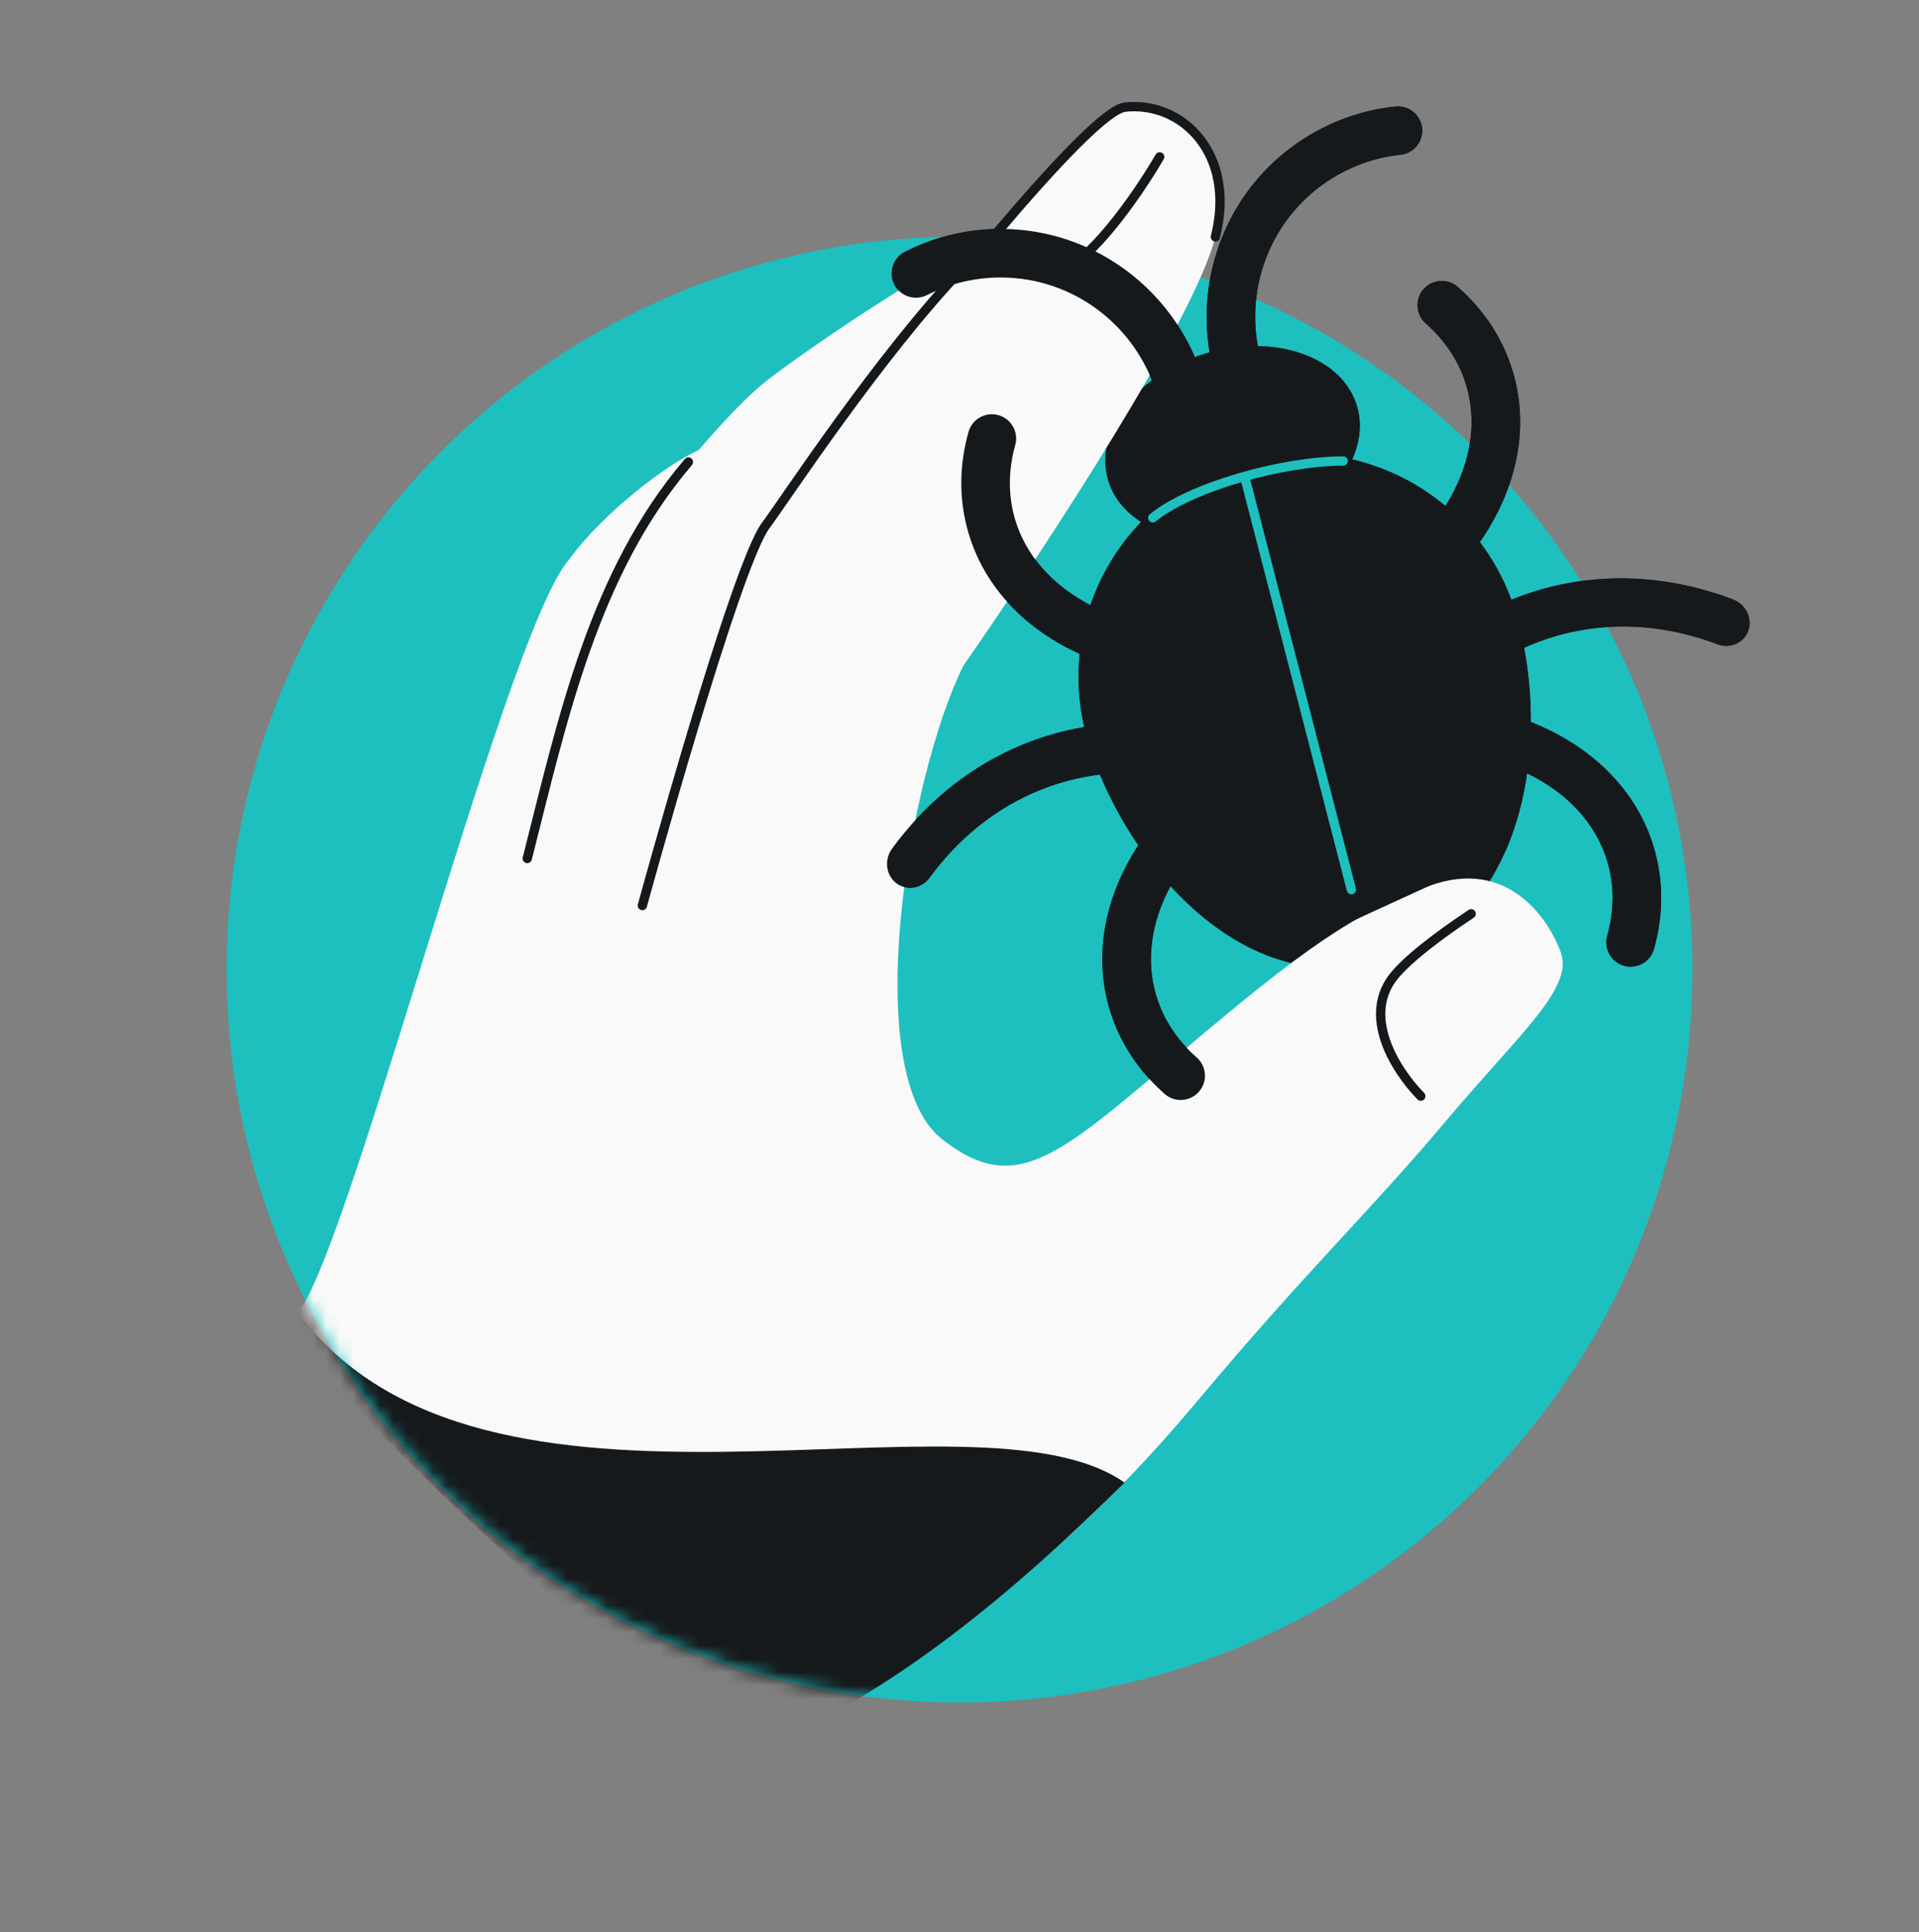 <svg width="144" height="145" viewBox="0 0 144 145" fill="none" xmlns="http://www.w3.org/2000/svg">
<rect x="0" y="0" width="144" height="145" fill="#808080" stroke="none"/>
<g clip-path="url(#clip0_606_12195)">
<circle cx="72" cy="72.76" r="55" fill="#1EBFBF"/>
<mask id="mask0_606_12195" style="mask-type:alpha" maskUnits="userSpaceOnUse" x="17" y="0" width="127" height="134">
<path d="M17 72.76C17 103.136 41.624 127.76 72 127.76V133.76H144V0.76H38V29.525C25.211 39.596 17 55.219 17 72.76Z" fill="#00B5CF"/>
</mask>
<g mask="url(#mask0_606_12195)">
<path d="M90.494 26.522C90.211 26.606 89.933 26.698 89.662 26.798C87.169 21.001 81.35 17.009 74.669 17.184C72.239 17.248 69.946 17.859 67.909 18.897C67.012 19.354 66.656 20.451 67.112 21.347C67.569 22.244 68.666 22.6 69.563 22.143C71.127 21.346 72.889 20.876 74.765 20.827C80.017 20.689 84.589 23.901 86.437 28.535C83.762 30.543 82.376 33.41 83.148 36.014C83.537 37.327 84.423 38.398 85.634 39.165C83.92 40.944 82.621 43.082 81.827 45.41C78.981 43.936 76.98 41.701 76.172 38.974C75.636 37.166 75.659 35.274 76.184 33.399C76.455 32.43 75.889 31.424 74.92 31.153C73.951 30.882 72.946 31.448 72.675 32.416C71.982 34.892 71.93 37.486 72.678 40.009C73.911 44.169 77.041 47.26 81.022 49.068C80.835 50.864 80.937 52.716 81.363 54.56C79.569 54.858 77.788 55.39 76.048 56.177C72.371 57.839 69.305 60.448 66.94 63.679C66.333 64.508 66.472 65.668 67.25 66.269C68.029 66.87 69.153 66.684 69.76 65.855C71.763 63.118 74.328 60.948 77.378 59.569C79.048 58.815 80.78 58.337 82.539 58.121C83.282 59.914 84.253 61.724 85.418 63.431C82.994 67.148 82.011 71.506 83.26 75.722C84.008 78.245 85.465 80.392 87.394 82.091C88.15 82.755 89.301 82.682 89.966 81.927C90.63 81.171 90.557 80.02 89.802 79.355C88.339 78.068 87.29 76.494 86.754 74.686C85.973 72.052 86.376 69.194 87.833 66.491C91.982 71.032 97.662 73.973 104 72.095C110.531 70.16 113.688 64.313 114.589 58.03C117.633 59.498 119.773 61.808 120.616 64.652C121.152 66.46 121.129 68.352 120.604 70.228C120.333 71.197 120.899 72.202 121.868 72.473C122.836 72.744 123.842 72.179 124.113 71.21C124.806 68.734 124.857 66.14 124.11 63.617C122.786 59.149 119.273 55.914 114.868 54.178C114.877 52.266 114.701 50.379 114.369 48.613C115.836 47.945 117.401 47.473 119.048 47.222C122.357 46.716 125.689 47.139 128.86 48.342C129.821 48.707 130.865 48.25 131.19 47.322C131.516 46.394 131.001 45.346 130.04 44.981C126.296 43.56 122.304 43.043 118.315 43.652C116.589 43.916 114.951 44.376 113.41 45.009C112.827 43.421 112.023 41.969 111.044 40.678C113.704 36.858 114.831 32.304 113.527 27.905C112.78 25.381 111.323 23.234 109.394 21.536C108.638 20.871 107.487 20.944 106.822 21.7C106.158 22.455 106.231 23.606 106.986 24.271C108.449 25.558 109.498 27.132 110.034 28.94C110.896 31.848 110.315 35.028 108.466 37.973C106.443 36.277 104.038 35.074 101.458 34.475C102.055 33.172 102.215 31.792 101.826 30.479C101.008 27.72 97.997 26.033 94.388 25.975C93.505 21.139 95.593 16.055 100.012 13.346C101.613 12.365 103.346 11.799 105.092 11.615C106.093 11.51 106.818 10.614 106.713 9.613C106.608 8.612 105.711 7.886 104.71 7.992C102.436 8.231 100.181 8.969 98.108 10.239C92.418 13.727 89.713 20.232 90.77 26.444C90.678 26.469 90.586 26.495 90.494 26.522Z" fill="#16191C"/>
<path d="M108.379 84.262C102.652 91.067 98.078 95.304 89.685 105.328C77.285 120.14 64.934 127.216 56.031 130.51L53.191 126.999C41.182 115.685 31.519 110.805 21.812 98.835C24.928 99.05 37.749 47.568 42.691 42.004C45.355 38.356 50.159 34.781 52.433 33.767C54.167 31.763 56.15 29.588 57.825 28.337C63.813 23.862 70.96 19.56 74.844 17.409C79.216 12.256 83.033 8.224 84.41 8.039C88.732 7.565 92.78 11.578 91.201 17.776C89.622 23.973 78.796 40.584 72.287 49.96C68.104 58.409 64.445 80.593 70.698 85.49C76.183 89.786 79.325 86.866 88.582 79.017C97.84 71.167 101.632 68.482 107.318 66.453C113.004 64.423 116.08 68.703 117.108 71.421C118.137 74.139 114.106 77.456 108.379 84.262Z" fill="#F9F9F9"/>
<path d="M91.201 17.776C92.78 11.578 88.732 7.565 84.41 8.039C83.033 8.224 79.216 12.256 74.844 17.409" stroke="#16191C" stroke-width="0.7" stroke-linecap="round"/>
<path d="M54.874 131.956C42.865 120.642 30.96 111.359 21.253 99.389C21.718 99.421 21.287 99.799 22.329 98.463C36.254 117.264 73.135 103.351 84.385 111.255C76.927 118.631 66.307 128.118 54.874 131.956Z" fill="#16191C"/>
<path d="M48.203 67.953C48.203 67.953 55.157 42.52 57.46 39.43C58.857 37.557 66.025 26.61 72.341 20.04M39.566 64.423C42.209 53.994 44.549 42.993 51.656 34.672" stroke="#16191C" stroke-width="0.7" stroke-linecap="round"/>
<path d="M106.614 82.254C104.724 80.326 102.07 76.16 104.723 73.101C106.265 71.324 109.447 69.212 110.393 68.573M87.021 11.771C85.376 14.604 81.447 20.324 78.889 20.544C77.909 20.628 76.793 20.244 75.707 19.652" stroke="#16191C" stroke-width="0.7" stroke-linecap="round"/>
<path d="M90.494 26.522C90.21 26.606 89.933 26.698 89.661 26.798C87.169 21.001 81.35 17.009 74.669 17.184C72.238 17.248 69.945 17.858 67.908 18.897C67.012 19.353 66.655 20.451 67.112 21.347C67.569 22.244 68.666 22.6 69.563 22.143C71.127 21.346 72.888 20.876 74.765 20.827C80.016 20.689 84.588 23.901 86.437 28.535C86.52 28.867 86.463 29.102 86.361 29.26L83.147 36.014C83.537 37.327 84.423 38.398 85.634 39.165C83.92 40.944 82.62 43.082 81.826 45.41C78.98 43.936 76.979 41.701 76.171 38.974C75.636 37.166 75.658 35.274 76.183 33.398C76.454 32.429 75.889 31.424 74.92 31.153C73.951 30.882 72.946 31.447 72.674 32.416C71.981 34.892 71.93 37.486 72.678 40.009C73.91 44.169 77.04 47.26 81.022 49.068C80.834 50.864 80.936 52.716 81.363 54.56C79.569 54.858 77.788 55.39 76.048 56.177C72.371 57.839 69.305 60.448 66.94 63.679C66.332 64.508 66.471 65.668 67.25 66.269C68.029 66.87 69.153 66.684 69.76 65.854C71.763 63.118 74.327 60.948 77.378 59.569C79.047 58.815 80.78 58.337 82.538 58.121C83.282 59.913 84.253 61.724 85.418 63.431C82.993 67.148 82.011 71.506 83.26 75.721C84.008 78.245 85.464 80.392 87.394 82.09C88.149 82.755 89.3 82.682 89.965 81.926C90.63 81.171 90.556 80.02 89.801 79.355C88.339 78.068 87.289 76.494 86.754 74.686C85.973 72.051 86.376 69.194 87.833 66.49C90.013 68.877 92.616 70.822 95.515 71.857L112.978 63.85C113.774 62.032 114.298 60.054 114.588 58.03C117.632 59.498 119.773 61.808 120.616 64.652C121.151 66.46 121.129 68.352 120.604 70.227C120.333 71.196 120.898 72.202 121.867 72.473C122.836 72.744 123.841 72.179 124.113 71.21C124.806 68.734 124.857 66.14 124.109 63.617C122.785 59.149 119.273 55.914 114.867 54.178C114.877 52.266 114.7 50.379 114.369 48.612C115.836 47.945 117.401 47.473 119.047 47.221C122.357 46.716 125.689 47.139 128.859 48.342C129.821 48.707 130.864 48.25 131.19 47.322C131.516 46.394 131 45.346 130.039 44.981C126.296 43.56 122.303 43.043 118.314 43.652C116.589 43.916 114.951 44.376 113.41 45.009C112.826 43.421 112.022 41.969 111.043 40.678C113.704 36.858 114.831 32.304 113.527 27.905C112.779 25.381 111.323 23.234 109.393 21.536C108.638 20.871 107.487 20.944 106.822 21.7C106.157 22.455 106.231 23.606 106.986 24.271C108.448 25.558 109.498 27.132 110.033 28.94C110.895 31.848 110.315 35.028 108.466 37.973C106.443 36.276 104.038 35.073 101.457 34.475C102.055 33.172 102.214 31.792 101.825 30.479C101.007 27.72 97.996 26.032 94.387 25.975C93.505 21.139 95.592 16.055 100.012 13.345C101.612 12.365 103.345 11.799 105.092 11.615C106.092 11.51 106.818 10.613 106.713 9.613C106.607 8.612 105.711 7.886 104.71 7.992C102.436 8.231 100.181 8.968 98.108 10.239C92.418 13.727 89.713 20.232 90.769 26.444C90.678 26.469 90.586 26.495 90.494 26.522Z" fill="#16191C"/>
<path d="M86.502 38.858C89.36 36.537 96.204 34.612 100.792 34.592" stroke="#1EBFBF" stroke-width="0.7" stroke-linecap="round"/>
<path d="M93.419 35.848L101.407 66.76" stroke="#1EBFBF" stroke-width="0.7" stroke-linecap="round"/>
</g>
</g>
<defs>
<clipPath id="clip0_606_12195">
<rect width="144" height="144" fill="white" transform="translate(0 0.76)"/>
</clipPath>
</defs>
</svg>
